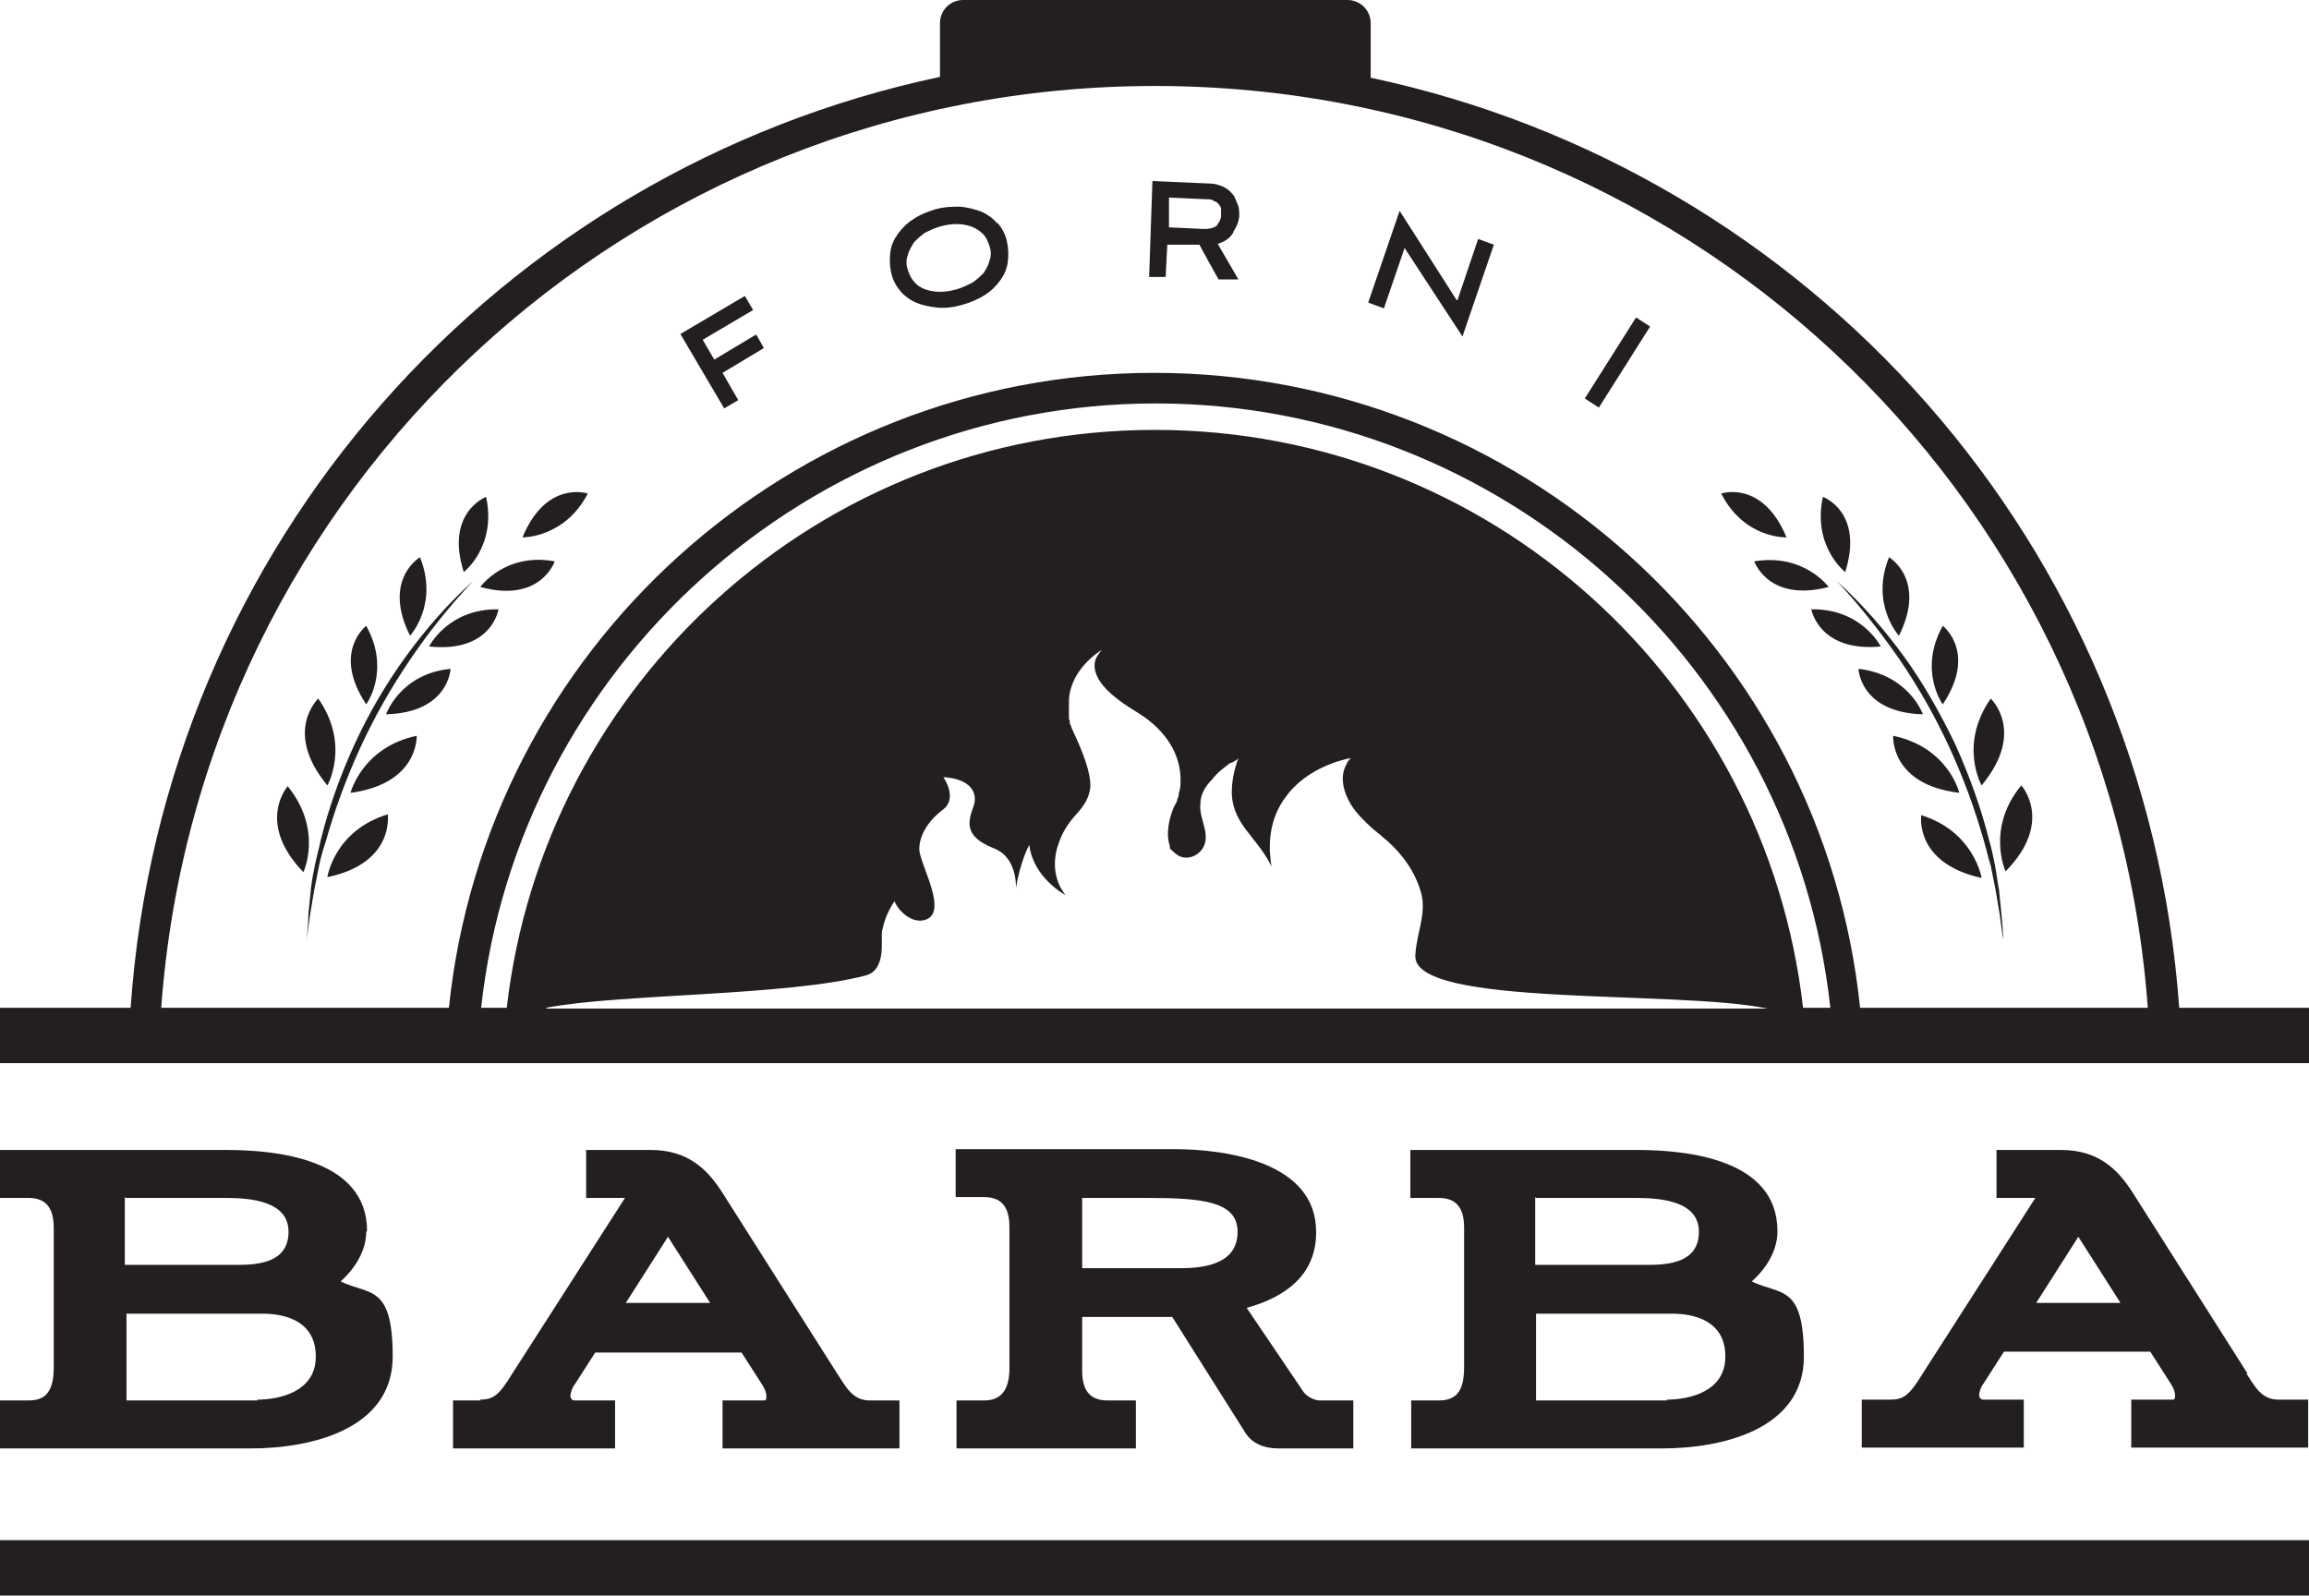 <?xml version="1.0" encoding="UTF-8"?>
<svg id="Layer_1" xmlns="http://www.w3.org/2000/svg" version="1.1" viewBox="0 0 279.3 193">
  <!-- Generator: Adobe Illustrator 29.6.0, SVG Export Plug-In . SVG Version: 2.1.1 Build 207)  -->
  <defs>
    <style>
      .st0 {
        fill: #231f20;
      }
    </style>
  </defs>
  <path class="st0" d="M58.2,169.4h-3.4v5.8h19.6v-5.8h-4.9c-.3,0-.5-.3-.5-.5,0-.5.3-1.2.5-1.4l2.5-3.9h17.7l2.5,3.9c.3.5.5.9.5,1.4s-.1.5-.4.5h-4.9v5.8h21.4v-5.8h-3.6c-2.1,0-2.9-1.7-3.9-3.2l-13.9-21.9c-1.9-3-4.3-5.2-8.7-5.2h-7.8v5.8h4.7l-13.6,21.2c-1.7,2.8-2.4,3.2-4,3.2ZM80.8,149.6l5.1,8h-10.2l5.1-8ZM271.9,166.2l-13.9-21.9c-1.9-3-4.3-5.2-8.7-5.2h-7.8v5.8h4.7l-13.6,21.2c-1.7,2.8-2.4,3.2-4,3.2h-3.4v5.8h19.6v-5.8h-4.9c-.3,0-.5-.3-.5-.5,0-.5.3-1.2.5-1.4l2.5-3.9h17.7l2.5,3.9c.3.5.5.9.5,1.4s-.1.5-.4.5h-4.9v5.8h21.4v-5.8h-3.6c-2.1,0-2.9-1.7-3.9-3.2ZM246.3,157.6l5.1-8,5.1,8h-10.2ZM159.2,149c0-8.5-11-10-17.2-10h-26.4v5.8h3.4c1.8,0,3.1.8,3.1,3.6v17.4c-.1,2.8-1.4,3.6-3.1,3.6h-3.3v5.8h21.7v-5.8h-3.4c-1.8,0-3.1-.8-3.1-3.6v-6.5h10.9l8.9,14.1c.8,1.2,2.2,1.8,3.9,1.8h9.1v-5.8h-4c-.8,0-1.6-.5-2-1l-6.9-10.2c4.7-1.3,8.4-4,8.4-9.1ZM142.8,153.4h-11.9v-8.5h7.8c6.7,0,11,.4,11,4.1s-3.6,4.4-6.9,4.4ZM215,148.9c0-8.7-10.9-9.8-17-9.8h-27.4v5.8h3.4c1.8,0,3.1.8,3.1,3.6v16.9c0,3.2-1.2,4-3.1,4h-3.3v5.8h30.4c7.2,0,17.1-2.3,17.1-11.1s-2.8-7.4-6.3-9.1c1.7-1.5,3.1-3.7,3.1-6ZM185.8,144.9h12c3.2,0,7.7.4,7.7,4.1s-3.6,4-6.2,4h-13.6v-8.2ZM201.7,169.4h-15.9v-10.5h16.4c3,0,6.5,1,6.5,5.2s-4.3,5.2-7.1,5.2ZM44.4,148.9c0-8.7-10.9-9.8-17-9.8H0v5.8h3.4c1.8,0,3.1.8,3.1,3.6v16.9c0,3.2-1.2,4-3.1,4H0v5.8h30.4c7.2,0,17.1-2.3,17.1-11.1s-2.8-7.4-6.3-9.1c1.7-1.5,3.1-3.7,3.1-6ZM15.2,144.9h12c3.2,0,7.7.4,7.7,4.1s-3.6,4-6.2,4h-13.6v-8.2ZM31.2,169.4h-15.9v-10.5h16.4c3,0,6.5,1,6.5,5.2s-4.3,5.2-7.1,5.2ZM0,193h279.3v-6.7H0v6.7ZM263.6,121.9c-4-56-44.6-101.2-97.8-112.5V2.8c0-1.6-1.3-2.8-2.8-2.8h-46.5c-1.6,0-2.8,1.3-2.8,2.8v6.5C60.4,20.6,19.7,65.8,15.8,121.9H0v6.7h279.3v-6.7h-15.8ZM66.1,121.9c8.7-1.7,29-1.4,38.6-3.9,2.6-.7,1.8-4.4,2-5.4.4-2,1.2-3.1,1.5-3.6.4,1.1,2,2.7,3.6,2.3,3.1-.8-.6-6.8-.6-8.6,0-1.9,1.4-3.7,2.9-4.8,1.8-1.4,0-3.9,0-3.9,3.4.2,4.3,2,3.6,3.7-.6,1.7-1.1,3.5,2.5,4.9,2.1.8,2.7,3,2.7,4.8.5-3.2,1.6-5.2,1.6-5.2.5,4,4.3,6,4.4,6.1-1.5-1.9-1.6-4.3-.8-6.4.4-1.2,1.1-2.3,2-3.3,1.1-1.2,1.7-2.2,1.8-3.5,0-1.6-.7-3.7-2.3-7.1,0-.2-.2-.4-.2-.5,0,0,0-.1,0-.2,0-.1,0-.2-.1-.3,0,0,0-.1,0-.2,0-.1,0-.2,0-.3,0,0,0-.1,0-.2,0,0,0-.2,0-.2,0-.1,0-.2,0-.3,0,0,0-.2,0-.2s0-.2,0-.2v-.6c.1-3.7,3.5-5.9,4-6.2-.2.2-.4.5-.6.8-.2.3-.3.7-.3,1.1,0,1.4,1.1,3.2,4.9,5.5,4.2,2.5,5.5,5.7,5.5,8.3,0,.6,0,1.1-.2,1.6,0,.3-.1.6-.2.8,0,.2-.1.4-.2.5,0,.1-.1.2-.2.4-.6,1.4-1,3.3-.5,4.7,0,0,0,.1,0,.2,0,.2.2.3.3.4,0,0,0,0,0,0,.4.4.8.7,1.3.8.9.2,2-.3,2.5-1.3.8-1.7-.6-3.4-.4-5.2,0-1.1.6-2.1,1.4-2.9.6-.8,1.4-1.4,2.2-2,.2,0,.9-.4,1-.6-.6,1.6-.8,3-.8,4.1v.3c.2,3.7,3.1,5.2,4.8,8.7-.6-3.6.2-6.2,1.5-8.1.1-.1.2-.3.3-.4.1-.1.2-.3.3-.4,2.9-3.5,7.5-4.2,7.5-4.2-.2.2-.4.4-.5.7-.9,1.5-.4,3.4.5,4.9.7,1.1,1.6,2,2.6,2.9.2.2.4.3.6.5.4.3.8.7,1.2,1,1.9,1.7,3.4,3.8,4.1,6.3.7,2.5-.6,5-.7,7.6-.3,6.3,31.8,4.1,42.6,6.4H66.1ZM218.1,121.9c-4.5-39.4-37.9-69.9-78.4-69.9s-73.9,30.6-78.4,69.9h-3.1c4.5-41.2,39.7-73.1,81.6-73.1s77.1,31.8,81.6,73.1h-3.2ZM225,121.9c-4.5-43.4-41.4-76.8-85.4-76.8S58.8,78.5,54.3,121.9H19.5C24.1,59.1,76.3,10.4,139.7,10.4s115.5,48.7,120.1,111.5h-34.8ZM241.8,107.6c-.2-1-.3-2-.5-3-.2-1-.4-2-.7-3-1-4-2.4-7.8-4.1-11.6-1.8-3.7-3.8-7.3-6.2-10.6-2.4-3.3-5.1-6.4-8.1-9.1,2.8,3,5.3,6.2,7.6,9.5,2.3,3.4,4.3,6.9,6,10.6,1.7,3.7,3.1,7.5,4.2,11.4.3,1,.5,2,.8,2.9l.6,3,.5,3,.4,3c0-1-.1-2-.2-3.1l-.3-3ZM232.4,98.6s-.9,5.8,7.3,7.6c0,0-.9-5.6-7.3-7.6ZM58.8,60.1s-5,1.9-2.7,9.1c0,0,4-3.1,2.7-9.1ZM50.8,67.4s-4.6,2.7-1.2,9.5c0,0,3.5-3.8,1.2-9.5ZM44.3,75.7s-4.2,3.2,0,9.5c0,0,3-4.1,0-9.5ZM228.5,67.4c-2.3,5.7,1.2,9.5,1.2,9.5,3.4-6.8-1.2-9.5-1.2-9.5ZM242.6,105.4c5.9-6,1.9-10.4,1.9-10.4-4.3,5.2-1.9,10.4-1.9,10.4ZM38.5,84.5s-4.3,4,1.1,10.5c0,0,2.8-4.9-1.1-10.5ZM235,75.7c-3,5.4,0,9.5,0,9.5,4.2-6.3,0-9.5,0-9.5ZM240.8,84.5c-3.9,5.6-1.1,10.5-1.1,10.5,5.4-6.5,1.1-10.5,1.1-10.5ZM49.6,79.8c2.3-3.4,4.8-6.5,7.6-9.5-3,2.7-5.7,5.8-8.1,9.1-2.4,3.3-4.5,6.9-6.2,10.6-1.7,3.7-3.1,7.6-4.1,11.6-.2,1-.5,2-.7,3-.2,1-.4,2-.5,3l-.3,3c0,1-.1,2-.2,3.1l.4-3,.5-3,.6-3c.2-1,.5-2,.8-2.9,1.1-3.9,2.5-7.7,4.2-11.4,1.7-3.7,3.7-7.2,6-10.6ZM224.8,80.9s.2,5.3,7.8,5.5c0,0-1.7-4.8-7.8-5.5ZM176.2,36.3l-6.9-10.8-3.8,11.1,1.9.7,2.5-7.3,7,10.7,3.8-11.1-1.9-.7-2.5,7.4ZM149.2,28c.4-.6.7-1.3.7-2,0-.4,0-.9-.2-1.3s-.3-.9-.6-1.2c-.3-.4-.7-.7-1.1-.9-.5-.2-1-.4-1.7-.4l-6.9-.3-.4,11.6h2c0,0,.2-3.9.2-3.9h3.9c0,.1,2.3,4.2,2.3,4.2h2.4c0,0-2.5-4.3-2.5-4.3.9-.3,1.5-.7,1.9-1.4ZM147.3,27.2c-.3.3-.9.5-1.6.5l-4.3-.2v-3.6c.1,0,4.5.2,4.5.2.4,0,.7,0,.9.2.3.1.5.2.6.4.2.2.3.4.3.6,0,.2,0,.5,0,.7,0,.5-.2.9-.5,1.2ZM120.6,27c-.5-.6-1.2-1.1-1.9-1.4-.8-.3-1.6-.5-2.5-.6-.9,0-1.9,0-3,.3-1,.3-2,.7-2.7,1.2-.8.5-1.4,1.1-1.9,1.8-.5.7-.8,1.4-.9,2.2-.1.8-.1,1.6.1,2.5.2.9.6,1.6,1.1,2.2.5.6,1.2,1.1,1.9,1.4.7.3,1.6.5,2.5.6s1.9,0,3-.3c1.1-.3,2-.7,2.8-1.2.8-.5,1.4-1.1,1.9-1.8s.8-1.4.9-2.2c.1-.8.1-1.6-.1-2.5-.2-.9-.6-1.6-1.1-2.2ZM119.7,31.5c-.1.5-.4,1-.7,1.5-.4.4-.8.8-1.4,1.2-.6.3-1.2.6-1.9.8-.7.2-1.4.3-2,.3-.6,0-1.2-.1-1.8-.3-.5-.2-1-.5-1.3-.9-.4-.4-.6-.9-.8-1.5-.2-.6-.2-1.2,0-1.7.1-.5.4-1,.7-1.5.3-.4.8-.8,1.3-1.2.6-.3,1.2-.6,1.9-.8.7-.2,1.4-.3,2-.3.6,0,1.2.1,1.8.3.5.2,1,.5,1.4.9.4.4.6.9.8,1.5.2.6.2,1.2,0,1.7ZM34.8,95.1s-3.9,4.4,1.9,10.4c0,0,2.4-5.1-1.9-10.4ZM216.1,65c-2.9-7-7.9-5.3-7.9-5.3,2.8,5.5,7.9,5.3,7.9,5.3ZM212.2,67.9s1.7,5,9,3.1c0,0-3-4.1-9-3.1ZM223.2,69.2c2.3-7.3-2.7-9.1-2.7-9.1-1.3,6,2.7,9.1,2.7,9.1ZM229,89s-.4,5.9,8,6.9c0,0-1.3-5.5-8-6.9ZM191.7,48.2l1.7,1.1,6.2-9.8-1.7-1.1-6.2,9.8ZM46.7,86.4c7.6-.2,7.8-5.5,7.8-5.5-6.1.6-7.8,5.5-7.8,5.5ZM42.4,95.9c8.3-1.1,8-6.9,8-6.9-6.6,1.4-8,6.9-8,6.9ZM39.6,106.1c8.2-1.7,7.3-7.6,7.3-7.6-6.5,2-7.3,7.6-7.3,7.6ZM91.4,40.5l-5,3-1.4-2.4,6.1-3.6-1-1.7-7.8,4.6,5.3,9,1.7-1-1.9-3.3,5-3-.9-1.6ZM227.5,78.2s-2.3-4.6-8.4-4.5c0,0,.9,5.2,8.4,4.5ZM63.2,65s5.1.1,7.9-5.3c0,0-5-1.7-7.9,5.3ZM51.9,78.2c7.6.8,8.4-4.5,8.4-4.5-6.1-.1-8.4,4.5-8.4,4.5ZM58.1,71c7.3,2,9-3.1,9-3.1-6-1.1-9,3.1-9,3.1Z"/>
</svg>